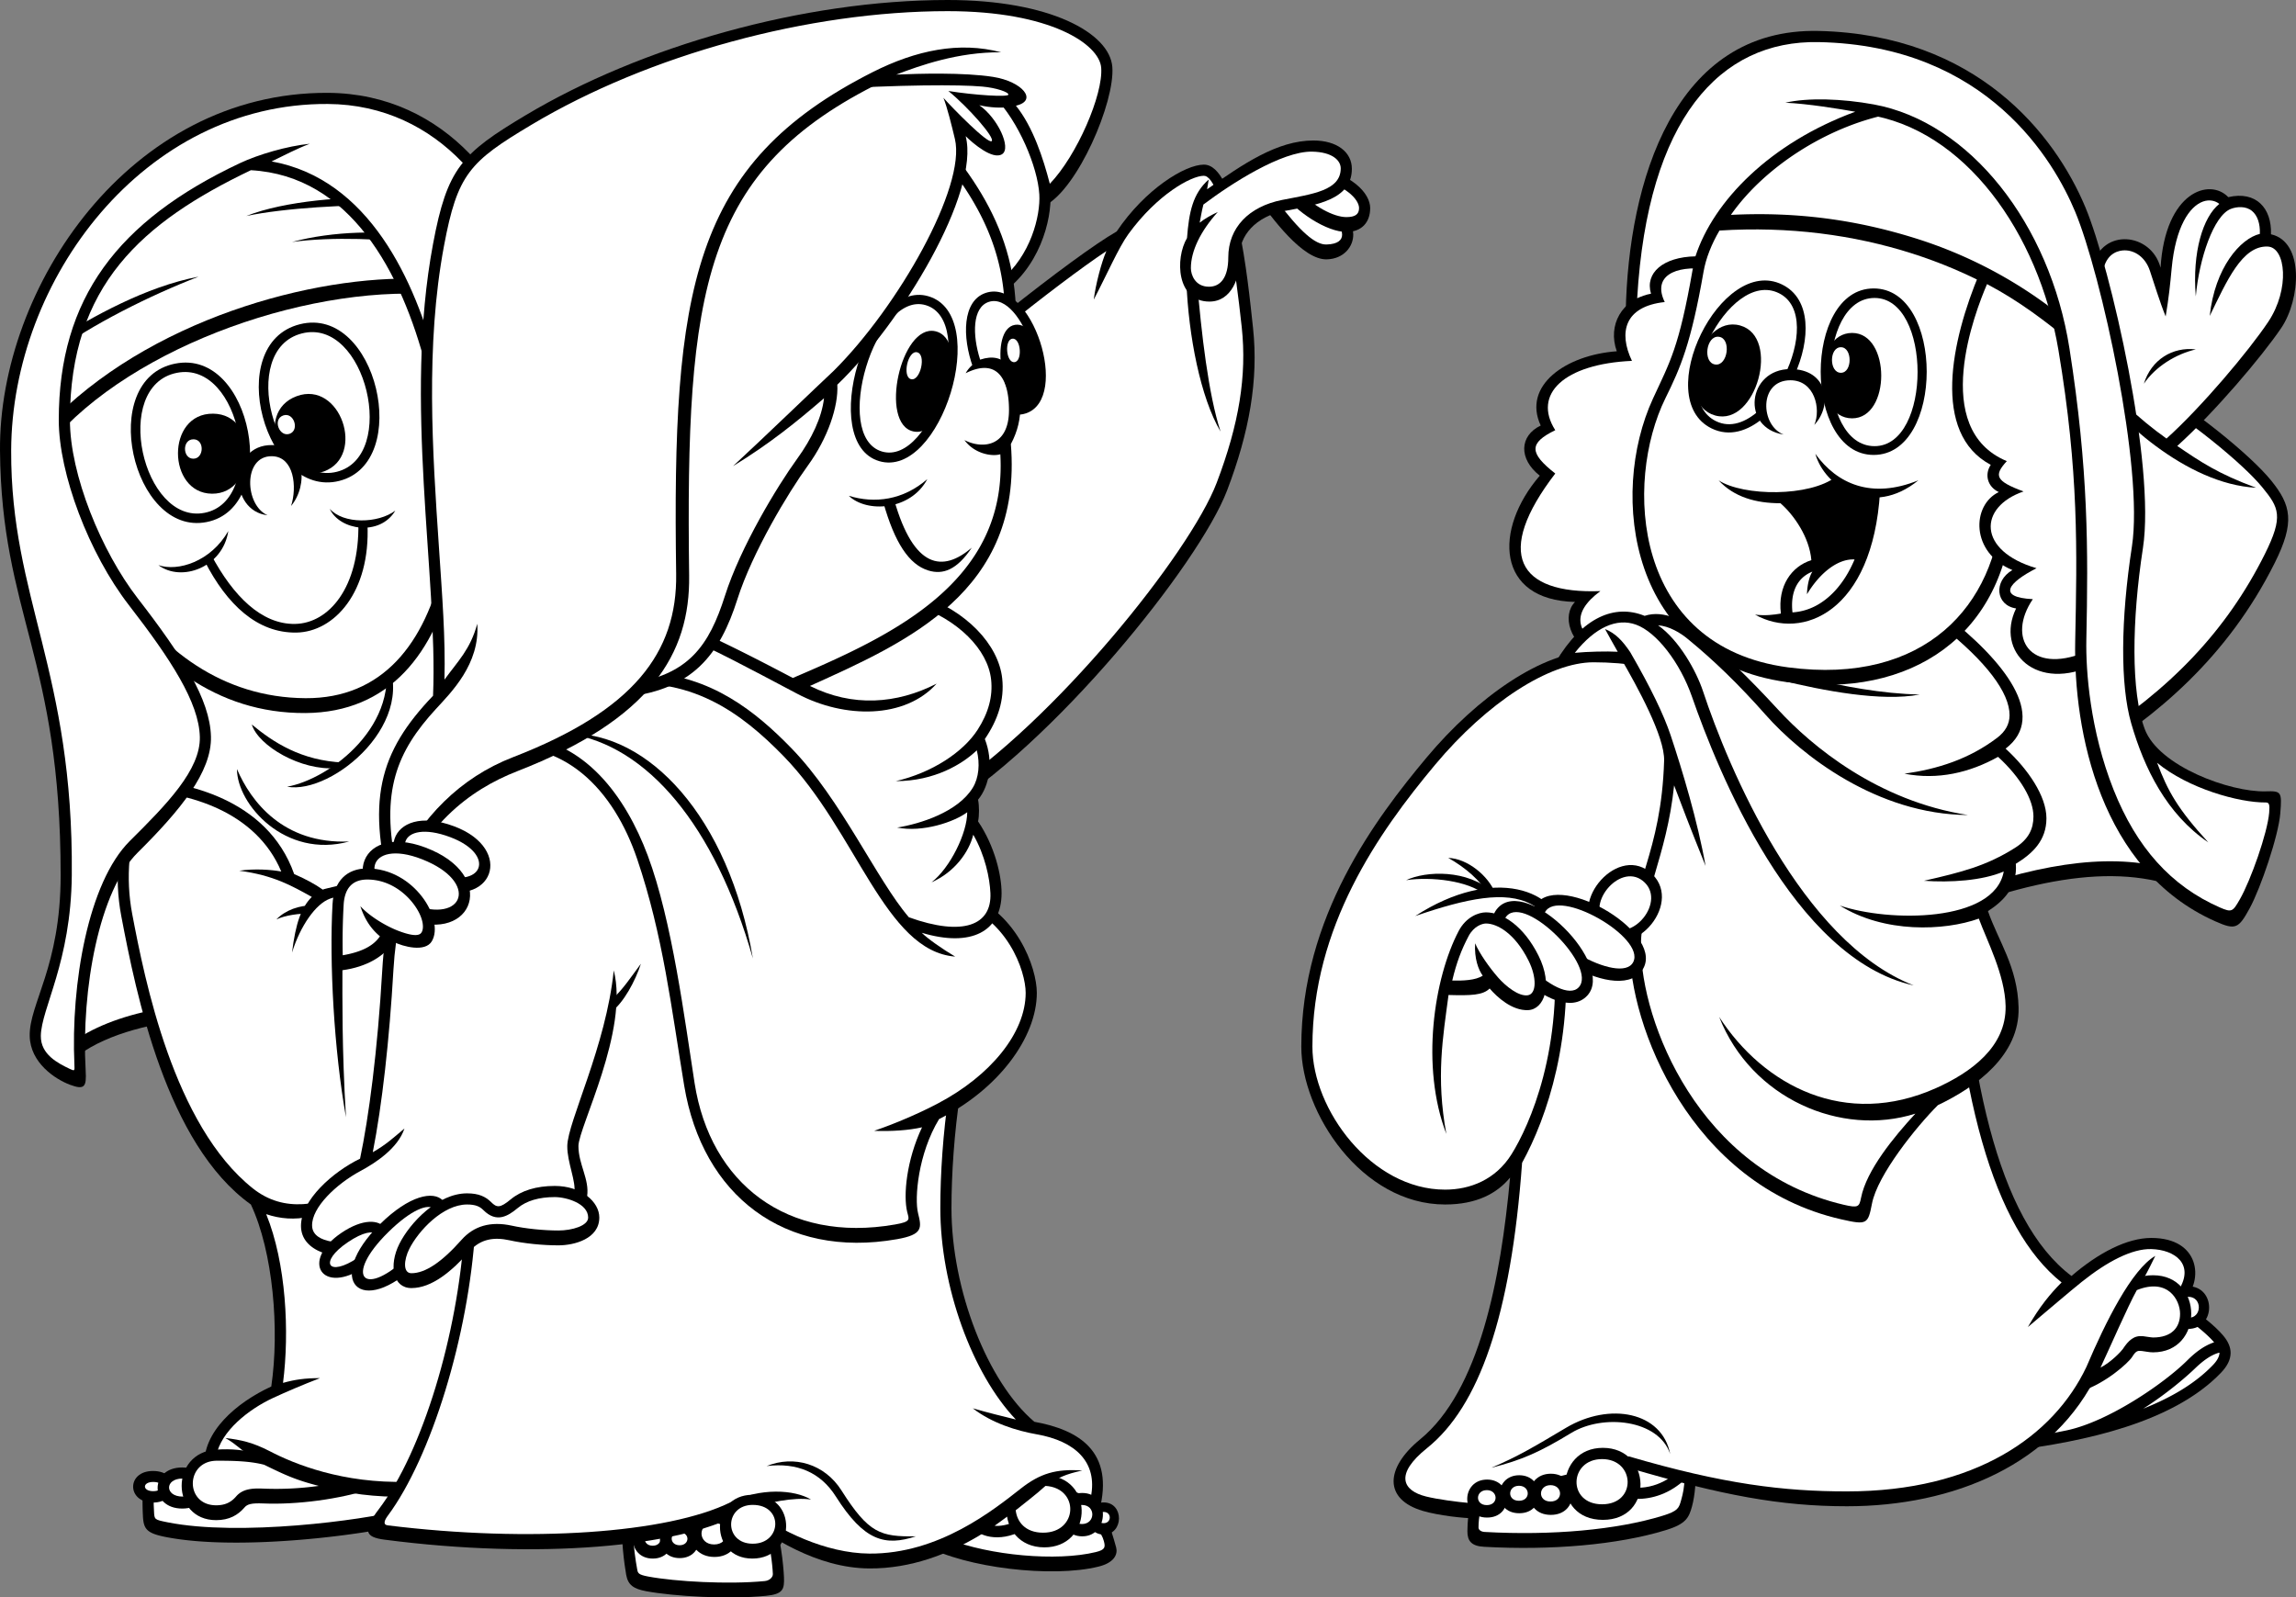 <svg xmlns="http://www.w3.org/2000/svg" width="288.011" height="200.396"><rect width="100%" height="100%" fill="#808080" stroke="none"/><path d="M14.822 104.629c-3.141 4.312-7.215 16.191-6.168 28.77 3.027-3.028 8.847-4.774 14.086-5.356-.47-5.36-3.38-16.54-7.918-23.414"/><path fill="#fff" d="M14.814 107.309c-2.508 4.699-5.16 13.25-4.91 22.867 2.82-1.801 6.8-3.156 11.289-3.809-.696-5.117-3.032-13.054-6.38-19.058"/><path d="M17.927 186.508a34.303 34.303 0 0 0 0 3.652c.078 1.63.45 2.172 2.793 2.64 9.313 1.864 25.684-.327 30.652-1.71 1.399-.387 1.399-1.086 1.164-2.172-.23-1.09-.542-2.02-1.242-3.34-8.457.387-27.004.93-33.367.93"/><path fill="#fff" d="M50.447 187.016c-8.192.355-24.13.824-31.168.886-.012.774.008 1 .043 1.727.047.992.047 1.008 1.672 1.336 9.043 1.808 24.543-.262 29.23-1.492 1.004-.266.965-.32.813-.864-.098-.343-.32-.988-.59-1.593"/><path d="M19.193 184.531c-3.348 0-3.297 3.961 0 3.961s3.457-3.96 0-3.96"/><path fill="#fff" d="M19.224 185.906c-1.402 0-1.379 1.16 0 1.16 1.383 0 1.45-1.16 0-1.16"/><path d="M22.86 184.09c-4.148 0-4.085 5.156 0 5.156 4.087 0 4.282-5.156 0-5.156"/><path fill="#fff" d="M22.896 185.48c-2.27 0-2.235 2.262 0 2.262 2.234 0 2.34-2.262 0-2.262"/><path d="M51.15 187.75c8.148-.23 13.648-5.621 16.777-8.48 1.918-.317 4.488-.594 7.09-1.239-.727-4.379-5.918-6.93-10.574-7.816-2.723-6.645-4.285-16.336-3.004-22.774 8.46-9.898 7.625-29.09 7.078-39.035-.543-9.945-7.254-18.894-12.934-19.886-6.984 1.164-25.78 2.714-32.77 4.347-5.273 2.328-9.464 12.266-7.6 22.051 1.859 9.785 5.663 28.613 16.257 36.184 2.793 5.941 3.606 15.726 2.559 22.832-4.305 1.976-8.73 5.703-8.38 10.132 2.677 0 5.24-.351 7.177-.507 3.726 2.02 10.175 4.425 18.324 4.191"/><path fill="#fff" d="M67.236 178.004c-3.485 3.23-8.867 7.676-16.125 7.883-8.106.234-14.18-2.219-17.27-3.836-2.152-1.106-3.594-1.422-5.574-1.656 1.34.757 1.914 1.464 2.73 1.93-1.195.12-2.511.25-3.878.308.601-3.098 4.054-5.844 7.18-7.285 1.542-.711 3.57-1.59 5.843-2.465-1.922 0-3.188.191-4.64.597.82-6.394.398-15.003-2.11-21.167 3.434 1.164 7.562.69 11.23-3.231-4.386 2.137-8.957 3.129-12.89.012-9.977-7.918-13.59-26.242-15.149-34.438-1.746-9.176 2.082-18.316 6.696-20.46 4.156-.95 29.406-3.794 32.27-4.255 4.987 1.059 11.066 9.266 11.573 18.54.465 8.48 1.399 28.66-6.898 38.37-1.879 7.02.395 17.547 3.21 24.586 3.774.551 8.438 2.606 9.81 5.56-1.34.273-4.817.831-6.008 1.007"/><path d="M30.673 189.105c-.824.961-1.918 1.594-3.562 1.594-5.723 0-5.805-8.496 0-8.847 1.922-.118 3.425 0 5.578.582 4.015 1.98 8.5 3.609 13.969 4.308-4.016 1.34-9.426 2.04-13.618 1.863-1.515-.062-2.015.09-2.367.5"/><path fill="#fff" d="M33.142 183.754c-1.828-.484-4.086-.512-5.945-.508-3.95.012-4.043 5.582-.086 5.59 1.074 0 1.847-.34 2.504-1.106.863-1.007 2.14-1.042 3.484-.984a38.807 38.807 0 0 0 6.887-.344c-2.89-.746-4.188-1.347-6.844-2.648"/><path d="M41.369 112.746c2.867-1.047 8.187-1.422 10.703-5.555 4.586-7.53 8.03-20.382 3.726-31.445-7.566 4.774-25.027 8.617-38.879 8.387-.699 1.629-1.047 10.246.23 15.023 6.497.219 14.97 2.63 18.134 10.176-1.223-.23-3.348-.39-5.27-.102 4.309.57 6.617 1.907 9.098 3.286-1.301 1.32-2.016 3.218-2.48 6.984 1.046-3.379 2.991-6.113 4.738-6.754"/><path fill="#fff" d="M18.01 85.54c-.36 2.308-.56 8.202.265 12.276 4.594.332 15.21 2.168 18.625 11.832 1.48.649 2.676 1.301 3.582 1.95.797-.336 8.164-1.371 10.398-5.133 4.352-7.332 7.293-18.766 4.156-28.664-8.242 4.418-24.078 7.758-37.027 7.738"/><path d="M29.724 96.477c0 4.425 6.05 11.296 14.082 9.086-8.266.347-12.336-5.008-14.082-9.086m6.286 2.214c5.701 1.047 16.99-8.386 12.104-16.773 2.445 8.93-6.754 15.84-12.106 16.773"/><path d="M31.587 90.887c.813 2.68 6.168 5.824 10.59 5.472l.93-.699c-5.352-.23-8.844-2.558-11.52-4.773m7.621 22.711c-1.629-.059-3.433.582-4.539 1.746 1.047-.524 3.086-.813 4.192-.696l.347-1.05M5.744 51.094c.312 10.867 9.933 38.523 32.593 38.355 20.95-.156 23.278-29.504 16.606-55.594-18.313-.312-36.938 5.747-49.2 17.239"/><path fill="#fff" d="M53.853 35.246c-17.969-.062-35.297 6.035-46.684 16.438.64 11.296 10.102 35.777 31.157 35.902 19.253.117 21.636-27.566 15.527-52.34"/><path d="M46.095 65.77c.39 8.539-4.187 13.515-8.922 13.585-4.89.07-8.691-3.492-11.484-8.93l.816-.792c2.758 5.152 6.309 8.71 10.512 8.637 4.227-.075 8.086-4.56 7.937-12.66l1.141.16"/><path d="M19.869 70.895c2.87 2.171 8.07.308 8.77-4.274-2.177 3.805-6.29 5.125-8.77 4.274m21.491-7.067c1.243 2.715 6.29 3.492 8.227.23-2.172 1.633-6.52 1.712-8.226-.23M21.962 45.617c-9.863 1.973-5.37 21.742 3.973 19.871 9.34-1.87 5.758-21.82-3.973-19.87"/><path fill="#fff" d="M22.173 46.773c-8.23 1.649-4.285 19.114 3.508 17.555 7.793-1.558 4.61-19.18-3.508-17.555"/><path d="M37.615 40.676c-9.75 2.457-4.293 21.98 4.945 19.652C51.802 58 47.24 38.25 37.615 40.676"/><path fill="#fff" d="M37.884 41.824c-8.137 2.047-3.34 19.301 4.367 17.36 7.711-1.942 3.66-19.383-4.367-17.36"/><path d="M37.216 49.7c-5.57 2.054-1.847 11.382 3.43 9.437 5.273-1.946 2.062-11.461-3.43-9.438"/><path fill="#fff" d="M35.51 52.125c-1.352.5-.45 2.758.831 2.29 1.278-.474.5-2.778-.832-2.29"/><path d="M26.732 51.895c-5.934-.063-5.766 9.98-.145 10.039 5.617.058 6-9.977.145-10.04"/><path d="M36.51 63.477c.773-2.352.401-6.215-2.411-6.247-3.645-.039-3.414 6.153-.535 7.407-4.903-.547-4.906-8.86.562-8.805 4.215.047 4.575 5.027 2.383 7.645"/><path fill="#fff" d="M24.275 55.11c-1.438-.016-1.399 2.417-.035 2.433 1.363.012 1.453-2.422.035-2.434"/><path d="M55.798 37.078c-15.949-1.75-39.113 6.055-49.59 18.633-1.976-8.852.461-30.828 18.395-35.758C41.13 15.414 53.7 24.73 55.798 37.078"/><path fill="#fff" d="M24.97 21.3C9.138 25.626 6.454 43.22 7.173 52.118 20.228 39.352 41.13 34.121 54.03 35.06c-2.111-9.642-13.4-18.037-29.06-13.76"/><path d="M6.83 42.707c4.734-2.953 11.484-6.758 18.081-8-6.054 2.332-13.503 6.059-18.16 9.55l.078-1.55m41.364-17.859c-4.426-.235-12.418.308-17.305 2.25 4.73-1.008 13.035-1.473 18.078-1.32l-.773-.93m4.113 4.812c-4.113-.777-10.555-.7-15.676.7 5.043-.7 11.95-.387 15.906.234l-.23-.934"/><path d="M41.13 11.648C16.298 11.52-.17 36.028.001 56.528.173 77.09 7.607 82.46 7.607 109.792c0 11.492-3.973 16.152-3.88 20.191.075 3.336 3.18 5.395 5.044 6.094 1.863.7 2.09.234 1.976-1.746-.582-10.367 1.73-22.617 6.52-27.371 5.379-5.336 9.309-10.137 9.195-14.559-.113-4.66-3.605-10.132-9.195-17.355-4.55-5.883-8.496-15.492-8.496-22.363 0-16.887 9.078-24.809 22.7-31.332 12.452.699 18.89 12.746 22 24.808 3.839 14.91 5.468 28.031 5.468 45.309 9.312-18.285 11.758-36.106 8.148-56.024C65.017 24.02 56.03 11.727 41.13 11.648"/><path fill="#fff" d="M30.048 20.488c2.356-1.113 5.961-2.164 8.813-2.453-1.688.637-3.219 1.461-4.79 2.215 12.196 2.195 18.005 14.91 20.75 25.562 3.442 13.364 5.094 25.208 5.442 39.575 6.945-15.95 8.676-31.895 5.45-49.692-1.97-10.86-10.5-22.562-24.59-22.652-23.02-.14-39.649 21.984-39.723 43.473-.07 18.535 7.836 27.714 7.605 53.277-.101 10.91-3.836 16.715-3.883 20.156-.03 2.336 2.141 3.43 3.649 4.149.61.289.598.234.562-.551-.46-10.098 1.72-22.852 6.95-28.047 4.625-4.586 8.886-8.934 8.785-13.063-.11-4.312-3.637-9.73-8.907-16.535-5.007-6.476-8.789-16.457-8.789-23.218 0-15.29 7.438-25 22.676-32.196"/><path d="M151.013 20.652c-2.328 0-7.336 3.032-10.941 8.387-5.473 3.145-20.836 15.375-30.5 24.227-1.047 8.504 2.328 36.921 8.148 48.8 14.32-8.5 32.703-31.34 36.203-40.53 2.793-7.337 3.957-13.86 3.258-20.384-.7-6.523-2.094-20.5-6.168-20.5"/><path fill="#fff" d="M141.552 29.355c3.625-4.976 7.875-7.304 9.461-7.304 1.016 0 3.004 2.672 4.754 19.023.648 6.067-.332 12.102-3.148 19.5-3.356 8.809-20.43 30.09-34.286 39.004-5.234-12.195-8.183-37.433-7.425-45.637 8.648-7.879 21.496-18.187 27.875-22.445-.618 1.399-1.352 4.223-1.582 6.086 1.628-3.105 3.132-6.559 4.351-8.227"/><path d="M157.415 24.379c2.153 3.031 5.996 8.238 9.02 8.156 2.156-.058 3.348-1.633 3.316-3.144-.043-2.391-2.617-4.313-6.343-6.407l-5.993 1.395"/><path fill="#fff" d="m163.193 24.469-3.055.676c2.973 3.937 4.844 5.566 6.258 5.527 1.46-.04 1.973-.586 1.96-1.258-.03-1.715-2.554-3.45-5.163-4.945"/><path d="m164.165 20.71-3.78 2.974c2.21 3.027 6.109 5.414 8.495 5.414 1.922 0 2.996-1.192 2.996-2.996 0-1.809-2.183-4.399-7.71-5.391"/><path fill="#fff" d="m164.525 22.207-1.864 1.457c2.055 2.234 4.645 3.57 6.22 3.57 1.09 0 1.6-.332 1.6-1.132 0-1.051-1.632-2.98-5.956-3.895"/><path d="M164.747 17.625c-4.539 0-8.847 2.969-13.328 6.117.059-.293.145-.933.203-1.222-2.015 1.77-2.472 4.117-2.722 7.34-1.512 2.562-1.32 7.972 2.812 7.972 2.793 0 3.887-3.086 3.782-5.531-.118-2.739 2.093-5.164 5.585-5.824 4.047-.762 8.5-1.399 8.5-5.301 0-2.094-1.863-3.551-4.832-3.551"/><path d="M148.822 35.328c.261 6.809 1.77 14.54 4.285 18.813-1.535-4.711-2.41-12.36-2.95-18.871l-1.335.058"/><path fill="#fff" d="M164.572 19.023c-3.782-.058-10.067 3.961-13.618 6.637-.234.934-.347 1.692-.464 2.274.582-.465 1.394-.934 2.27-1.34-2.153 2.386-3.376 4.89-3.376 7.047 0 .816.524 2.328 2.27 2.328 1.453 0 2.422-1.164 2.422-3.668 0-3.727 2.562-6.39 6.773-7.223 3.773-.742 7.332-1.164 7.332-3.957 0-.992-1.047-2.059-3.61-2.098"/><path d="M116.091 193.906c4.95 2.739 15.832 4.078 21.711 2.621 2.024-.5 2.422-1.582 2.211-2.39-.352-1.336-.758-2.504-1.105-3.551-6.754.117-12.399-.64-17.637-1.688-1.57 1.512-3.55 3.497-5.18 5.008"/><path fill="#fff" d="M137.466 194.703c-4.93 1.203-13.308.422-18.512-1.61l2.77-2.683c5.766 1.113 10.832 1.613 16.18 1.586.191.57.394.688.562 1.32.203.758.192 1.098-1 1.387"/><path d="M78.087 190.82c-.234 1.922.23 5.473.465 6.754.234 1.281.942 1.746 2.504 2.04 3.434.64 10.3 1.046 15.016.581 2.156-.21 2.328-.816 2.27-2.328-.06-1.515-.466-5.472-1.4-7.512-5.41.114-13.616.29-18.855.465"/><path fill="#fff" d="M96.947 197.453c-.051-1.238-.352-3.738-.961-5.68-4.844.102-11.672.254-16.563.403.012 1.722.301 3.566.504 4.683.086.48.125.68 1.383.914 3.402.637 10.09 1.012 14.625.567.61-.063 1.027-.488 1.012-.887"/><path d="M81.884 190.945c-3.375 0-3.215 4.575 0 4.575s3.293-4.575 0-4.575"/><path fill="#fff" d="M81.876 192.297c-1.359 0-1.297 1.61 0 1.61 1.293 0 1.325-1.61 0-1.61"/><path d="M138.443 188.477c-2.657 0-2.528 4.03 0 4.03 2.531 0 2.593-4.03 0-4.03"/><path fill="#fff" d="M138.439 189.668c-1.07 0-1.02 1.414 0 1.414 1.015 0 1.043-1.414 0-1.414"/><path d="M85.26 190.887c-3.376 0-3.216 4.574 0 4.574 3.214 0 3.292-4.574 0-4.574"/><path fill="#fff" d="M85.251 192.238c-1.359 0-1.293 1.61 0 1.61s1.325-1.61 0-1.61"/><path d="M89.622 189.676c-4.164 0-3.964 5.64 0 5.64 3.961 0 4.063-5.64 0-5.64"/><path fill="#fff" d="M89.58 191.055c-2.16 0-2.06 2.695 0 2.695 2.054 0 2.105-2.695 0-2.695"/><path d="M125.095 37.191c5.352-3.336 6.856-9.71 6.672-12.886-.234-4.04-3.106-10.563-6.594-13.668-3.492.543-8.226 2.02-10.945 3.34 1.863 5.046 6.289 15.761 10.867 23.214"/><path fill="#fff" d="M130.372 24.383c-.199-3.43-2.617-9.203-5.656-12.25-2.734.496-6.21 1.531-8.719 2.582 1.946 5.086 5.641 13.816 9.516 20.46 3.79-3.09 5.016-8.113 4.86-10.792"/><path d="M72.947 86.965c-11.13 3.562-23.856 14.926-24.989 34.633-.59 10.25-1.707 18.632-2.793 23.757-3.375 1.633-7.41 5.165-7.41 8.426 0 3.262 4.305 4.426 8.496 3.727 4.192-.7 9.313-2.098 11.989-3.028-.813 12.93-5.239 27.606-10.707 34.825-2.047 2.699-1.793 3.52.699 3.843 19.398 2.524 36.898.895 44.504-3.222 3.8 2.875 9.699 6.785 16.293 6.832 10.632.078 18.625-7.606 21.187-9.473 2.172.621 5.2 1.555 7.68 2.254 1.941-7.453-2.559-10.172-8.149-11.18-5.855-4.972-10.394-16.539-10.394-26.789 0-8.62 1.394-20.617 4.539-27.257-4.27-12.54-19.594-34.551-31.082-41.696-6.05.465-12.106 1.863-19.863 4.348"/><path fill="#fff" d="M130.013 179.926c-2.46-.434-5.598-1.395-7.984-3.258 1.98.582 3.77 1 5.398 1.41-5.488-5.777-9.473-16.723-9.473-26.508 0-8.726 1.375-20.422 4.434-27.324-4.375-12.238-19.008-33.129-29.93-40.195-5.543.469-11.285 1.75-19.086 4.246-10.386 3.324-22.91 14.062-24.02 33.379-.503 8.761-1.425 16.969-2.589 22.867 1.61-.914 2.496-1.73 3.969-2.973-.813 2.489-3.656 4.332-5.5 5.32-3.02 1.618-6.156 4.579-6.082 6.891.078 2.364 4.324 2.309 6.87 1.883 3.915-.652 8.712-1.793 11.485-2.637 1.836-.558 3.13-.601 5.137-.84 2.793-.324 9.066-.953 9.387-2.539.285-1.386-.89-3.824-.868-5.882.036-3.036 4.868-12.512 5.829-22.032 1.937 7.532-4.43 19.703-4.43 22.032 0 2.328 1.41 4.175 1.086 6.328-.543 3.57-11.176 3.636-14.031 4.16-.836 13.32-5.512 28.543-10.97 35.894-.39.524-.663 1.125-.003 1.207 17.781 2.196 35.105 1.008 43.012-2.906 3.71-1.836 8.027-1.59 10.082-.328-2.04-.348-5.676.387-7.598 1.14 3.695 2.774 9.453 5.59 14.902 5.634 8.762.07 15.672-5.543 19.04-8.18 2.386-1.863 4.367-2.477 7.683-2.242-2.152.465-3.082.93-4.191 1.746 1.921.465 4.16 1.261 5.27 1.554.862-4.335-1.923-6.992-6.829-7.847"/><path d="M114.884 192.73c-3.875 1.266-6.488.598-10.039-5.003-1.91-3.012-4.844-4.282-8.68-3.813 3.434-1.394 7.282-.27 9.391 3.063 3.434 5.418 4.906 5.808 9.328 5.753m-38.211-65.777c1.551-1.164 3.024-3.883 3.723-6.055-1.32 1.786-2.25 3.184-3.492 4.348l-.23 1.707M42.826 154.66c-5.22 3.531-2.415 7.89 2.902 4.293 5.32-3.601 2.516-7.96-2.902-4.293"/><path fill="#fff" d="M43.63 155.836c-3.71 2.508-2.484 4.48 1.297 1.918 3.781-2.555 2.555-4.527-1.297-1.918"/><path d="M47.67 153.566c-7.118 7.008-2.458 11.996 4.792 4.856 7.246-7.137 2.586-12.125-4.793-4.856"/><path fill="#fff" d="M48.685 154.59c-5.676 5.594-3.04 8.492 2.746 2.789 5.785-5.703 3.148-8.602-2.746-2.79"/><path d="M58.591 149.703c-3.668 0-7.16 3.672-8.5 6.348-1.336 2.68-.812 5.535 1.516 5.535 2.558 0 5.062-2.098 7.332-4.66 1.367-1.54 3.086-1.746 4.95-1.34 1.858.41 4.187.64 6.167.64 1.977 0 5.121-.816 5.121-3.492 0-1.98-2.27-3.96-5.586-3.96-2.328 0-4.191.581-5.531 1.687-1.336 1.11-1.746 1.047-2.445.351-.7-.699-1.57-1.109-3.024-1.109"/><path fill="#fff" d="M60.63 151.8c1.672 1.673 3.106.743 4.32-.26 1.098-.907 2.66-1.368 4.641-1.368 1.453 0 4.176.797 4.188 2.562.011 1.032-2.012 1.63-3.723 1.63-1.906 0-4.156-.235-5.871-.61-2.621-.57-4.738.027-6.29 1.781-2.5 2.817-4.554 4.188-6.288 4.188-1.082 0-.953-1.672-.266-3.047 1.125-2.246 4.207-5.574 7.25-5.574 1.113 0 1.621.28 2.04.699"/><path d="M60.841 93.953c9.934-1.707 16.203 5.293 19.09 13.82 3.258 9.63 4.277 18.653 5.895 28.422 2.285 13.762 12.574 21.742 26.695 19.258 3.246-.574 3.105-1.398 2.64-3.262-.464-1.863 0-7.457 2.637-11.804 7.45-3.727 12.262-10.25 12.262-15.84 0-3.106-2.484-10.402-9.621-12.734-7.14-12.735-21.266-27.176-42.836-28.731-3.879 1.242-13.04 7.453-16.762 10.871"/><path fill="#fff" d="M119.454 112.977c6.946 2.035 9.207 8.882 9.207 11.57 0 5.07-4.476 10.426-10.96 13.851-1.84.977-4.79 2.34-8.051 3.465 2.176.078 4.304-.058 6.011-.445-1.945 4.105-2.378 8.559-1.855 10.644.23.918.508 1.192-1.527 1.547-13.547 2.371-23.18-5.148-25.149-17.738-1.234-7.894-2.808-20.348-5.875-28.543-2.793-7.453-7.957-14.52-16.238-14.988 4.176-3.164 9.953-6.836 12.762-7.84 24.28 1.879 37.222 20.2 41.675 28.477"/><path d="M71.396 92.05c9.777-.23 20.02 10.25 23.047 28.188-4.774-16.773-13.309-26.71-23.047-28.187m5.238-6.055c9.89-1.398 16.34 3.406 21.649 8.852 9.195 9.433 12.687 24.457 21.535 25.156-1.688-1.008-3.453-2.25-4.192-2.988 6.207 1.863 10.012-.157 10.012-4.97 0-2.253-.855-5.901-2.95-9.007.157-.7.157-1.941 0-2.719 1.473-1.785 1.942-4.812.852-7.61 1.633-2.405 2.47-4.894 2.176-7.608-.457-4.18-4.426-8.54-10.555-10.559-14.667-.313-30.769 4.539-38.527 11.453"/><path fill="#fff" d="M122.626 91.559c1.383-2.145 1.926-4.22 1.7-6.305-.415-3.813-4.184-7.535-9.407-9.317-12.191-.218-25.508 3.208-33.777 8.442 8.086.379 13.676 4.898 18.14 9.492 6.223 6.399 10.708 16.527 14.727 21.2 6.809 2.445 10.406 1.003 10.23-3.024-.081-1.875-.671-4.758-2.152-7.332-.523 2.152-2.328 4.691-5.238 5.972 2.328-1.804 4.48-6.175 4.48-8.792-1.628 1.222-5.585 2.562-8.789 1.921 2.91-.464 7.621-1.957 9.48-4.988.77-1.246.927-3.027.509-4.703-1.746 1.687-5.274 3.867-10.16 3.867 4.539-1.05 8.453-3.637 10.257-6.433"/><path d="M117.138 16.344c7.336 8.27 12.106 16.89 9.664 30.05 1.395 2.915 1.746 6.055 0 9.317 1.512 18.52-13.098 24.867-25.203 30.34 5.355 2.68 10.883 2.273 15.89-.29-3.956 4.426-11.519 4.415-17.46 1.282-6.403-3.379-10.711-5.707-14.434-7.223 8.926-20.304 24.559-51.05 31.543-63.476"/><path fill="#fff" d="M125.607 45.11c1.797-11.255-1.906-18.848-8.219-26.34-7.066 12.808-21.246 40.722-29.941 60.32 3.086 1.355 7.332 3.492 12.004 5.96 12.386-5.292 26.957-11.991 26.03-28.062-1.085.313-3.257-.074-4.5-1.781 2.25 1.164 5.602.855 5.587-3.805-.012-4.195-1.707-6.445-5.434-4.582a3.721 3.721 0 0 1 4.473-1.71"/><path d="M121.9 68.707c-1.883 2.805-3.625 3.426-5.465 2.855-2.41-.75-4.207-3.472-5.637-8.55l1.356-.336c2.465 8.699 6.11 9.14 9.746 6.031"/><path d="M106.47 62.195c2.25 2.176 7.758 1.864 9.856-2.093-3.028 2.636-6.598 3.101-9.856 2.093m10.012-25.023c-7.727-2.324-13.938 18.348-6.211 20.672 7.73 2.324 14.164-18.282 6.21-20.672"/><path fill="#fff" d="M116.134 38.285c-6.312-1.898-11.824 16.453-5.515 18.352 6.312 1.898 12.007-16.399 5.515-18.352"/><path d="M127.2 51.977c.489.082.989.05 1.493-.122 5.648-1.89.761-17.054-5.051-15.109-2.922.98-2.98 5.496-1.574 9.363 3.258-1.164 5.191.86 5.133 5.868"/><path fill="#fff" d="M128.02 50.758c4.638-.89.329-14.328-3.995-12.883-2.051.687-2.078 4.098-1.078 7.242 3.144-1.047 4.609 1.156 5.074 5.64"/><path d="M127.322 40.75c-3.34.535-1.7 10.727 1.64 10.191 3.34-.539 1.801-10.746-1.64-10.191"/><path fill="#fff" d="M127.017 42.488c-1.043.063-.832 3.008.215 2.946 1.043-.063.863-3.012-.215-2.946"/><path d="M117.314 41.55c-4.324-.945-7.07 11.626-2.746 12.571 4.324.945 7.195-11.598 2.746-12.57"/><path fill="#fff" d="M115.033 44.191c-1.16-.254-1.899 3.125-.735 3.38 1.16.253 1.93-3.118.735-3.38"/><path d="M102.513 9.86c8.766-.544 17.383-.852 20.875-.387 3.492.464 5.742 1.941 5.352 2.949-.387 1.012-3.18 1.398-5.895.777 2.328 1.63 4.035 5.36 2.871 6.133-1.164.777-3.648-1.32-4.582-2.25 1.824 7.066-8.07 23.488-16.101 31.176.156 2.719-1.204 6.719-3.684 10.133-2.484 3.418-6.988 10.921-8.848 16.773-2.172 6.832-5.586 11.645-14.898 12.344-5.238-32.38-.465-64.137 24.91-77.649"/><path fill="#fff" d="M103.365 49.957c-.27 2.395-1.536 5.074-3.38 7.613-2.464 3.39-7.105 11.055-9.046 17.168-1.977 6.211-4.559 10.059-12.164 11.016-3.352-21.918-4.278-59.16 24.136-74.516 10.22-.629 17.403-.633 20.29-.379 1.785.153 3.367.711 3.289 1.02-.078.312-4.114.078-7.528-.465 2.485 2.02 5.899 5.902 5.434 6.29-.465.386-4.89-4.118-6.055-5.434.469 1.164 1.055 3.53 1.442 5.164 1.43 6-7.137 21.062-15.188 29.066-2.406 2.25-8.445 8.086-12.637 11.969 4.578-2.797 7.993-5.563 11.407-8.512"/><path d="M139.529 8.387C139.193 4.16 131.767 0 118.884 0c-18.156 0-38.473 5.82-52.922 14.441-8.07 4.817-9.863 6.664-11.64 16.153-3.723 19.875.62 41.617 0 56.683-6.672 6.989-8.692 13.2-4.813 26.243 3.106-9.782 9.414-14.454 15.367-16.77 16.762-6.523 21.7-14.742 21.57-24.54-.464-36.026 1.708-50.937 24.215-61.96 7.333-.465 17.07-.543 17.07 1.785 0 .582-.929.7-1.628.7 1.863 2.68 4.887 7.917 5.004 13.042 4.074-2.093 8.77-12.965 8.422-17.39"/><path fill="#fff" d="M54.673 88.95c1.89-2.067 5.547-5.634 5.196-10.7-.872 3.223-2.426 4.68-4.114 7.008.13-5.25-.277-10.375-.699-16.68-.8-11.824-1.703-25.226.637-37.726 1.691-9.028 3.21-10.57 10.984-15.207 14.73-8.79 34.734-14.247 52.207-14.247 12.89 0 19.02 4.149 19.25 7.098.266 3.352-3.043 11.027-6.445 14.559-.813-3.145-2.094-7.118-4.25-9.797 2.797-.64.816-3.028-2.848-3.61-3.668-.582-9.43-.41-12.164-.293 2.91-1.105 7.738-2.851 13.152-2.793-5.238-1.398-10.69-.253-16.105 2.481-22.746 11.504-25.172 27.246-24.656 62.953.144 9.875-5.367 17.152-20.45 22.984-6.68 2.582-11.562 7.614-14.59 14.024-2.128-9.723.024-14.746 4.895-20.055"/><path d="M56.962 103.656c-8.343-3.12-10.617 4.746-2.86 7.649 7.759 2.902 10.536-4.778 2.86-7.649"/><path fill="#fff" d="M56.462 105.012c-6.437-2.407-7.84 2.258-1.855 4.496 5.984 2.238 7.773-2.281 1.855-4.496"/><path d="M54.212 106.668c-9.125-4.078-12.222 4.578-3.738 8.371 8.488 3.793 12.133-4.617 3.738-8.371"/><path fill="#fff" d="M53.603 108.07c-7.258-3.246-9.246 2.114-2.5 5.13 6.75 3.015 9.176-2.145 2.5-5.13"/><path d="M46.076 108.941c-2.559 0-4.204 1.575-4.364 4.485-.406 7.277.176 18.285 1.688 26.73-.524-8.562-.446-15.355-.446-18.445 3.028-.406 5.332-1.766 6.383-3.57 1.278.64 4 1.332 4.828-.059 1.633-2.738-2.21-9.14-8.09-9.14"/><path fill="#fff" d="M49.982 116.777c1.332.508 2.336.684 2.75.356.441-.344.504-1.473-.317-2.914-1.015-1.79-3.285-3.883-6.34-3.883-1.851 0-2.851 1.066-2.968 3.168a82.188 82.188 0 0 0-.113 6.332c2.246-.387 3.808-1.113 4.664-2.379-.97-.816-1.872-1.957-2.454-3.781 1.125 1.242 3.149 2.48 4.778 3.101"/><path d="M94.38 187.52c-5.367 0-5.476 8 0 8 5.48 0 5.809-8 0-8"/><path fill="#fff" d="M94.427 188.785c-3.582 0-3.656 4.871 0 4.871s3.875-4.87 0-4.87"/><path d="M135.755 187.29c-3.586 0-3.414 5.44 0 5.44 3.418 0 3.504-5.44 0-5.44"/><path fill="#fff" d="M135.716 188.793c-1.808 0-1.722 2.394 0 2.394 1.719 0 1.762-2.394 0-2.394"/><path d="M122.146 191.781c1.25 1.34 4.363 1.66 7.098-.437-.204-.524-1.395-2.27-1.833-2.91-1.394.902-3.957 2.675-5.265 3.347"/><path fill="#fff" d="M124.763 191.402c.672.086 1.719-.117 2.563-.523l-.582-.902c-.614.406-1.426 1.046-1.98 1.425"/><path d="M131.732 185.133c5.566.664 5.191 8.98-.723 8.98-3.2 0-4.82-2.43-4.734-4.77 1.668-1.32 3.168-2.695 5.457-4.21"/><path fill="#fff" d="M127.411 189.46c.153 1.392 1.153 2.813 3.442 2.813 4.383 0 4.586-5.609.293-5.87-1.281 1.163-2.688 2.202-3.735 3.058"/><path d="M261.595 95.312c8.844-5.359 17.809-12.812 23.746-24.69 2.535-5.079 2.094-7.224-.469-10.368-2.558-3.145-9.699-8.98-16.062-12.695-4.191-2.446-8.05-2.286-10.012 1.515-3.722 7.219-7.914 19.801-9.543 31.098l12.34 15.14"/><path fill="#fff" d="M283.79 61.137c-2.359-2.899-9.375-8.707-15.683-12.371-2.988-1.735-6.41-2.325-8.067.949-3.222 6.375-7.543 18.387-9.312 30.055l11.176 13.246c10.359-6.473 17.425-13.957 22.187-23.485 2.39-4.789 1.781-5.84-.3-8.394"/><path d="M261.943 47.559c3.492 4.777 12.222 13.16 21.066 13.628-4.77-1.75-6.984-3.261-9.894-5.242 4.656-4.195 10.593-11.183 13.039-14.793 2.445-3.609 2.91-10.832-1.282-11.761.118-3.262-1.863-5.477-5.355-4.66-2.328-2.446-7.914-.7-8.496 8.851-1.164-4.426-7.332-5.008-8.496-.23-1.164 4.773-1.164 9.433-.582 14.207"/><path fill="#fff" d="M284.454 30.93c2.29.086 2.81 5.343.079 9.437-2.442 3.656-8.348 10.672-12.766 14.649-3.566-2.532-6.566-5.446-8.48-7.993-.583-5.043-.391-9.293.593-13.343.496-2.035 2-2.27 2.625-2.274 1.238-.011 2.582.805 3.168 2.531.531 1.57 1.23 3.895 1.988 5.762.395-2.36.567-4.02.754-6.031.489-5.227 2.23-7.762 3.914-8.379.832-.305 1.59-.094 2.063.29-2.04 1.628-3.414 6.023-2.95 11.612.41-4.714 2.243-10.156 4.395-10.984.75-.289 1.883-.383 2.656.258.68.558 1.032 1.578.985 2.875-2.445.582-5.649 4.242-6.29 10.297 2.157-4.426 4.067-8.828 7.266-8.707"/><path d="M275.443 43.832c-2.907-.348-5.586 1.281-6.516 4.309 1.453-2.153 4.016-3.727 6.516-4.309M184.458 188.14c-.234 1.4-.386 2.798-.386 3.962 0 1.164.457 1.851 2.093 1.941 8.383.465 16.762-.234 22.817-2.098 2.508-.773 2.87-1.55 3.258-2.949.386-1.398.543-3.418.464-5.203-5.742.934-19.789 3.184-28.246 4.348"/><path fill="#fff" d="M185.681 189.383c-.14 1.035-.215 1.5-.215 2.25 0 .262.274.52.778.547 8.457.472 16.593-.27 22.324-2.035 1.937-.598 2.035-.95 2.324-1.989.23-.824.379-1.515.422-2.722-5.465.882-17.582 2.816-25.633 3.949"/><path d="M201.372 186.82c2.641 1.942 7.997 1.942 11.41-2.87-2.636-.622-7.14-1.712-9.699-2.02-.543 1.164-1.242 3.105-1.71 4.89"/><path fill="#fff" d="M203.01 186.16c2.55 1.067 5.464.235 7.171-1.387-2.043-.476-4.426-1.011-6.238-1.308-.301.758-.633 1.7-.934 2.695"/><path d="M252.126 182.008c9.47-1.168 20.485-3.574 26.461-9.785 1.68-1.746 1.477-3.262.309-4.66-1.164-1.395-3.18-2.872-4.578-3.805-5.2 1.941-14.2 6.601-18.547 9.008l-3.645 9.242"/><path fill="#fff" d="M268.845 176.715c2.941-1.863 5.371-3.965 6.484-5.035 1.032-.992 1.97-1.668 2.954-1.965.148-.043.14-.004.125.097-.059.415-.282.875-.829 1.442-2.09 2.176-4.988 3.976-8.734 5.46m-9.585 2.72a81.92 81.92 0 0 1-4.962.875l2.59-6.563c4.348-2.387 12.297-6.473 17.25-8.418 1.117.774 2.656 1.965 3.602 3.063-1.399.468-2.516 1.422-3.38 2.28-2.878 2.864-9.859 7.657-15.1 8.763"/><path d="M199.9 81.684c-6.364 0-14.59 5.75-20.953 13.355-6.36 7.613-15.711 19.957-15.711 36.262 0 8.27 7.562 19.8 18.039 19.8 3.96 0 6.52-1.398 8.148-3.374-1.164 12.695-3.828 26.722-11.289 32.843-4.406 3.614-4.562 7.524.348 8.97 1.98.581 5.12.929 6.52.929l.234-1.977c8.261-1.168 14.547-2.566 19.203-4.312 11.527 3.379 18.86 4.777 27.238 4.777 13.387 0 26.074-5.242 31.547-16.89 2.168-4.618 3.492-7.805 5.121-10.833l5.703 1.75c2.328-2.332 1.977-7.687-4.191-7.687-3.028 0-6.633 1.863-10.008 4.773-9.313-6.988-13.273-25.699-14.32-50.394-9.778-15.84-27.703-27.992-45.63-27.992"/><path fill="#fff" d="M261.13 160.813c3.203-2.563 6.309-4.184 8.727-4.118 2.949.075 5.469 1.887 3.445 5.133l-4.473-1.308c.7-1.243 1.067-2.04 1.532-2.973-2.95 1.707-6.23 8.258-8.637 13.926-4.102 8.644-13.902 15.62-30.047 15.62-7.933 0-15.476-.91-27.363-4.394-4.508 1.692-11.445 3.328-19.664 4.485l-.34 1.363c-1.48-.121-4.055-.469-5.434-.817-2.898-.722-4.011-2.746.145-6.078 6.469-5.195 10.512-16.468 11.91-35.78 3.145-5.708 6.59-15.884 5.246-28.548-.61-5.715-8.754-8.816-18.648-2.41 6.507-2.238 11.312-3.203 14.527-1.488 1.594.855 2.54 2.254 2.73 4.047 1.489 14-2.957 23.765-5.175 27.32-2.004 3.21-5.211 4.445-8.336 4.445-9.278 0-16.645-10.082-16.645-17.937 0-15.031 8.227-26.797 15.39-35.364 6.528-7.808 14.333-12.855 19.88-12.855 16.39 0 34.129 10.848 44.25 27.027 1.199 27.348 5.93 43.973 14.457 50.77-1.399 1.394-2.758 3.035-4.23 5.598 2.406-2.02 5.202-4.422 6.753-5.664"/><path d="M186.536 185.61c-3.23 0-3.398 4.765 0 4.765 3.403 0 3.235-4.766 0-4.766"/><path fill="#fff" d="M186.505 186.934c-1.433 0-1.511 1.879 0 1.879 1.508 0 1.43-1.88 0-1.88"/><path d="M190.572 185.066c-3.23 0-3.399 4.766 0 4.766 3.402 0 3.234-4.766 0-4.766"/><path fill="#fff" d="M190.54 186.387c-1.433 0-1.511 1.883 0 1.883 1.508 0 1.43-1.883 0-1.883"/><path d="M194.536 184.875c-3.503 0-3.687 5.164 0 5.164 3.688 0 3.504-5.164 0-5.164"/><path fill="#fff" d="M194.497 186.309c-1.55 0-1.632 2.054 0 2.054 1.637 0 1.555-2.054 0-2.054"/><path d="M201.068 181.629c-6.125 0-6.45 9.035 0 9.035 6.449 0 6.125-9.035 0-9.035"/><path fill="#fff" d="M200.966 183.04c-4.164 0-4.383 5.67 0 5.67s4.164-5.67 0-5.67"/><path d="M187.076 184.125c3.355-1.418 5.488-2.707 9.382-5.02 5.45-3.234 12.028-2.015 13.051 3.301-1.437-4.347-8.445-5.058-12.402-2.652-3.957 2.406-6.192 3.402-10.031 4.371m87.386-22.773c-3.676 0-3.535 5.359 0 5.359s3.535-5.36 0-5.36"/><path fill="#fff" d="M274.517 162.684c-1.809 0-1.738 2.636 0 2.636 1.742 0 1.742-2.636 0-2.636"/><path d="M176.388 110.414c2.484-1.164 7.684-1.394 10.941 1.555l-1.085.234c-2.098-1.71-6.676-2.254-9.856-1.789"/><path d="M181.665 107.621c2.407.078 5.043 2.25 5.899 4.426l-1.012.078c-.695-1.555-2.793-3.34-4.887-4.504m80.782-41c.464 15.996 3.414 35.875 13.347 45.813-8.691-4.504-19.867-2.641-33.832 2.949-2.02-12.578-1.242-35.094 2.172-47.676l18.313-1.086"/><path fill="#fff" d="M245.228 69.043c-2.856 11.45-3.817 31.207-2.137 43.934 12-4.618 21.031-5.97 28.305-4.149-7.488-10.844-9.79-27.266-10.297-40.726l-15.871.941"/><path d="M215.267 32.418c-4.89-.934-9.2.934-8.148 4.426-3.727.699-5.473 3.96-4.31 7.222-6.401.465-11.87 4.309-9.542 9.317-2.68 1.281-2.793 4.191-.117 6.289-5.82 6.754-5.473 15.61 4.422 15.84-1.63 1.633-.813 5.242 2.91 6.988l18.16 1.633c2.445-8.504 2.328-36.922-3.375-51.715"/><path fill="#fff" d="M214.255 33.777c-4.265-.543-6.984.93-5.43 4.114-5.046.543-5.82 3.804-4.113 7.379-8.535.386-12.492 4.19-9.62 8.695-3.34 1.629-3.263 2.87 0 5.437-7.684 10.016-4.735 15.141 5.663 14.75-3.804 2.797-2.949 5.282.309 7.145l16.453 1.32c2.48-9.629 1.55-33.699-3.262-48.84"/><path d="M195.13 83.082c2.793-.582 5.934-.812 8.145-.582 2.097 3.613 5.562 9.898 5.472 12.93-.351 11.648-4.214 15.605-4.308 23.293-.117 9.785 7.566 29.933 26.539 34.242 3.23.734 3.344.601 3.844-1.977.699-3.613 5.586-9.668 8.265-12.347 4.887-2.328 10.262-6.29 10.125-12.23-.117-5.126-2.562-8.388-3.84-12.114 1.977-1.281 3.723-3.027 3.493-5.938 2.093-1.28 3.84-2.914 3.84-5.707 0-2.797-2.329-6.175-5.122-8.738 5.356-4.074-.234-11.062-7.566-16.77-11.875.465-21.3 1.512-30.965 2.329-1.629-1.516-4.305-3.028-6.75-2.215-3.723-1.512-7.797.117-11.172 5.824"/><path fill="#fff" d="M243.56 78.562c5.582 4.422 8.535 8.333 8.52 11.172-.009 1.106-.52 2.04-1.575 2.836-3.55 2.68-7.476 3.907-11.61 4.489 4.192.816 8.192-.133 11.743-2.114 2.836 2.602 4.438 5.39 4.438 7.473 0 1.574-.614 2.871-2.317 3.945-3.57 2.254-6.648 3.043-11.418 4.13 3.258.234 7.293 0 10.008-1.165-1.164 6.445-14.434 6.367-20.563 4.27 5.586 3.496 13.094 3.191 17.438 1.64.996 2.723 3.285 7.063 3.36 10.973.097 5.144-4.395 8.34-8.7 10.277-11.41 5.125-21.644-.293-27.23-8.914 4.035 10.25 15.297 15.082 24.61 12.13-2.692 2.917-6.134 7.108-6.813 10.55-.227 1.144-.352 1.305-2.16.883-18.192-4.242-25.454-22.977-25.454-32.399 0-6.18 3.23-11.21 4.164-20.215 1.008 2.641 1.868 4.961 3.946 10.106-1.008-5.668-2.91-11.969-4.383-16.395-.844-2.527-2.48-5.953-5.078-10.437-.973-1.434-1.832-2.344-3.149-2.887.446.832.89 1.61 1.59 2.852-1.398-.078-3.754-.02-5.383.133 2.559-3.215 5.27-4.403 7.672-3.536 2.582.93 5.531 4.754 7.024 9.036 3.199 9.199 12.687 32.902 27.82 36.222-14.125-5.515-23.266-27.328-26.426-36.883-.848-2.566-3.008-6.43-5.644-8.293 1.363.094 2.793.918 3.828 1.801 3.144 2.582 6.273 5.59 9.676 9.442 4.421 5.007 13.968 12.5 25.375 12.558-11.333-1.746-19.633-8.676-23.766-13.16-4.133-4.484-6.676-6.82-8.54-8.332 8.227-.7 20.848-1.723 28.997-2.188"/><path d="M237.923 12.734c-11.328 1.707-23.898 11.336-25.605 21.121-1.707 9.782-2.844 11.547-4.969 16.149-5.586 12.113-2.934 32.832 16.762 35.562 15.675 2.176 27.402-5.914 28.402-21.586.465-7.296 3.106-15.218 7.45-21.738-.153-13.512-9-26.246-22.04-29.508"/><path d="M223.337 85.328c5.399 1.328 12.719 2.719 17.473 1.797-4.758-.09-9.79-1.082-13.465-1.957l-4.008.16"/><path fill="#fff" d="M258.517 41.855c-10.164-8.476-25.375-14.05-42.828-12.933-.992 1.703-1.7 3.46-1.996 5.172-1.574 9.02-2.887 12.023-4.782 15.863-5.207 10.574-4.12 31.184 15.391 33.762 17.203 2.27 26.074-7.836 26.817-20.293.449-7.5 3.16-15.055 7.398-21.57"/><path fill="#fff" d="M258.431 39.512c-1.629-12.403-9.395-22.418-20.582-25.352-7.914 1.309-16.3 6.469-20.723 12.797 8.235-.414 15.743.605 23.274 2.977a56.186 56.186 0 0 1 18.031 9.578"/><path d="M235.036 36.184c-8.863 0-8.863 20.886 0 20.886 8.868 0 8.868-20.886 0-20.886"/><path fill="#fff" d="M235.146 37.379c-7.352 0-7.352 18.59 0 18.59 7.195 0 7.195-18.59 0-18.59"/><path d="M232.33 41.766c-4.977 0-4.977 10.714 0 10.714 4.87 0 4.87-10.714 0-10.714"/><path fill="#fff" d="M230.923 43.559c-1.492 0-1.492 3.207 0 3.207 1.457 0 1.457-3.207 0-3.207"/><path d="M221.267 52.363c-2 1.719-4.34 2.477-6.578 1.375-7.656-3.77 1.21-21.808 8.87-18.039 3.685 1.813 3.544 6.93 1.552 11.332-2.832-.117-4.856 1.567-3.844 5.332"/><path fill="#fff" d="M223.802 47.207c2.02-4.035 2.477-8.887-.66-10.43-6.348-3.125-14.242 12.934-7.895 16.055 1.82.898 3.786.156 5.497-1.422-.118-1.824.921-3.617 3.058-4.203"/><path d="M218.283 40.832c-5.247-1.457-8.38 9.832-3.133 11.29 5.133 1.429 8.265-9.864 3.133-11.29"/><path fill="#fff" d="M215.626 42.25c-1.613-.215-2.074 3.262-.46 3.477 1.581.21 2.042-3.27.46-3.477"/><path d="M227.591 53.3c.86-2.015.028-5.597-3-5.597-4.008 0-3.777 5.707-.844 6.809-5.394-.813-4.558-8.215.852-8.215 4.648 0 5.348 4.48 2.992 7.004m-12.015 6.953c1.94 2.098 4.656 2.875 7.761 2.875 1.668 1.433 3.645 4.27 3.88 7.14-2.485.778-4.25 3.243-3.821 6.7-.934.156-1.922.289-3.242.136 5.976 3.336 14.746-.39 15.675-15.375-2.171-.234-3.957-.699-5.507-1.94-3.262 2.562-11.641 2.483-14.746.464"/><path fill="#fff" d="M227.349 71.71c-1.926.763-2.781 2.618-2.5 5.114a7.256 7.256 0 0 0 3.039-.887c1.356-.742 3.313-2.347 4.75-5.753-2.059-.118-4.336 1.64-5.965 4.359 0-.777.211-2.133.676-2.832"/><path d="M233.216 68.61c.418-1.305.871-3.965 1.113-6.489-1.324-.226-2.195-.574-3.168-1.11-1.718 1.18-4.039 1.731-5.949 1.962 1.684 1.812 3.047 4.48 3.352 6.789.39-.117.668-.114.941-.114.93-.543 2.278-1 3.711-1.039"/><path d="M227.72 56.934c1.164 4.195 7.16 8.039 12.922 3.32-5.879 2.39-10.188.465-12.922-3.32m20.602-22.692c-3.567 8.465-6.051 20.11 1.398 24.07-.777 1.165-.465 2.72 1.008 3.418-3.414 1.63-3.57 7.61 1.707 9.782-2.406 1.398-2.094 4.43.465 4.816-2.637 5.434 2.562 10.637 9.933 6.988.856-9.707-.191-27.488-2.289-41.582-3.375-2.328-8.379-5.511-12.222-7.492"/><path fill="#fff" d="M249.255 35.64c-1.476 3.419-7.219 18.169 2.48 22.208-1.628 1.785-1.472 2.484 2.098 3.804-5.664 1.942-5.82 7.453 1.63 9.63-3.493 1.784-5.044 3.648-.466 3.882-3.261 4.813-.39 9.473 6.52 6.676.773-11.414-.621-28.653-2.176-39.29-2.793-2.253-5.972-4.738-10.086-6.91"/><path d="M228.146 3.883c-18.152-.43-23.899 18.945-24.211 35.25 1.047-.813 2.601-1.707 3.996-1.824-.812-1.864-.348-4.309 5.355-4.309 3.262-9.203 12.106-16.54 20.836-18.637 12.223 1.75 21.606 14.754 24.094 29.586 2.563 15.258 2.328 25.156 2.098 36.457-.235 11.297 3.14 28.766 17.574 35.172 2.531 1.125 2.91.934 4.309-1.629 1.394-2.562 3.609-9.086 3.84-11.883.234-2.793.12-2.847-1.864-2.793-4.422.114-13.383-3.144-15.133-7.804-1.742-4.66-1.629-13.61-.23-22.711 1.605-10.469-4.066-35.2-7.215-42.746-3.844-9.203-13.66-21.664-33.45-22.13"/><path fill="#fff" d="M270.591 95.691c3.875 3.215 10.262 5.008 13.621 4.977.438-.004.52.262.434 1.285-.215 2.559-2.324 8.5-3.676 10.86-.887 1.546-.996 1.687-2.516 1.023-6.128-2.688-10.445-7.527-13.324-14.762-2.957-7.437-3.496-14.949-3.418-18.808.235-11.348.274-21.286-2.117-36.551-2.441-15.598-12.504-28.406-24.539-30.613-3.95-.727-8.305-.872-11.102-.215 2.797.117 6.793.777 8.77 1.129-10.668 3.921-17.777 11.199-20.047 18.14-4.047.086-6.36 2.067-5.574 4.688-.668.117-1.27.363-1.734.566 1.328-22.504 10.378-32.37 22.746-32.129 21.25.41 29.59 15.04 32.191 21.27 3.266 7.828 8.625 32.207 7.125 41.992-1.418 9.215-1.484 17.363-.09 22.2 1.629 5.648 4.438 11.382 9.676 14.937-3.844-4.196-5.09-6.438-6.426-9.989"/><path d="M268.685 169.48c.437.047.89.168 1.394.168 6.387 0 6.387-9.671 0-9.671-.75 0-1.41.12-1.984.34-2.098 4.425-5.34 11.402-7.14 14.253 3.14-.988 6.05-3.61 6.515-4.367.469-.758.691-.781 1.215-.723"/><path fill="#fff" d="M266.283 169.238c.726-1.101 1.406-1.742 2.558-1.613.192.02 1.031.16 1.238.16 2.344 0 3.391-1.262 3.391-2.973 0-1.71-1.512-4.546-5.426-2.972-1.105 1.98-3.508 7.504-4.554 9.719 1.351-.688 2.629-2.075 2.793-2.32"/><path d="M206.88 109.336c-4.281-3.348-10.57 4.45-6.168 7.89 4.403 3.446 10.754-4.3 6.168-7.89"/><path fill="#fff" d="M206.048 110.48c-2.957-2.312-7.453 3.266-4.414 5.645 3.043 2.379 7.582-3.168 4.414-5.645"/><path d="M206.173 121.418c2.43-4.7-11.226-12.469-13.722-7.633-2.497 4.836 11.125 12.672 13.722 7.633"/><path fill="#fff" d="M204.876 120.684c1.567-3.106-9.48-9.414-11.09-6.215-1.472 2.926 9.547 9.277 11.09 6.215"/><path d="M199.107 124.895c3.586-3.887-7.516-15.008-11.207-11.008-3.688 4 7.363 15.175 11.207 11.008"/><path fill="#fff" d="M198.048 123.84c2.336-2.578-6.64-11.594-9.043-8.938-2.195 2.426 6.746 11.48 9.043 8.938"/><path d="M186.4 114.453c-.934 0-2.492.574-3.418 2.328-3.102 5.903-4.809 17.004-1.551 25.469-1.32-7.14-.426-12.152.273-17.43 2.793.078 4.305.04 5.16-.816.93 1.086 2.794 2.793 4.81 2.715 2.019-.074 3.183-3.102 1.32-6.832-1.864-3.727-4.5-5.434-6.594-5.434"/><path fill="#fff" d="M187.923 122.629c.965 1.101 2.567 2.375 3.7 2.23 1.148-.148 1.156-2.277.12-4.347-1.718-3.442-3.953-4.66-5.343-4.66-.469 0-1.52.332-2.18 1.582-.883 1.675-1.508 3.285-2.05 5.574 1.343.031 2.921-.02 3.824-.613-.543-.739-1.07-2.157-.954-4.06.543 1.282 1.797 3.052 2.883 4.294"/></svg>
